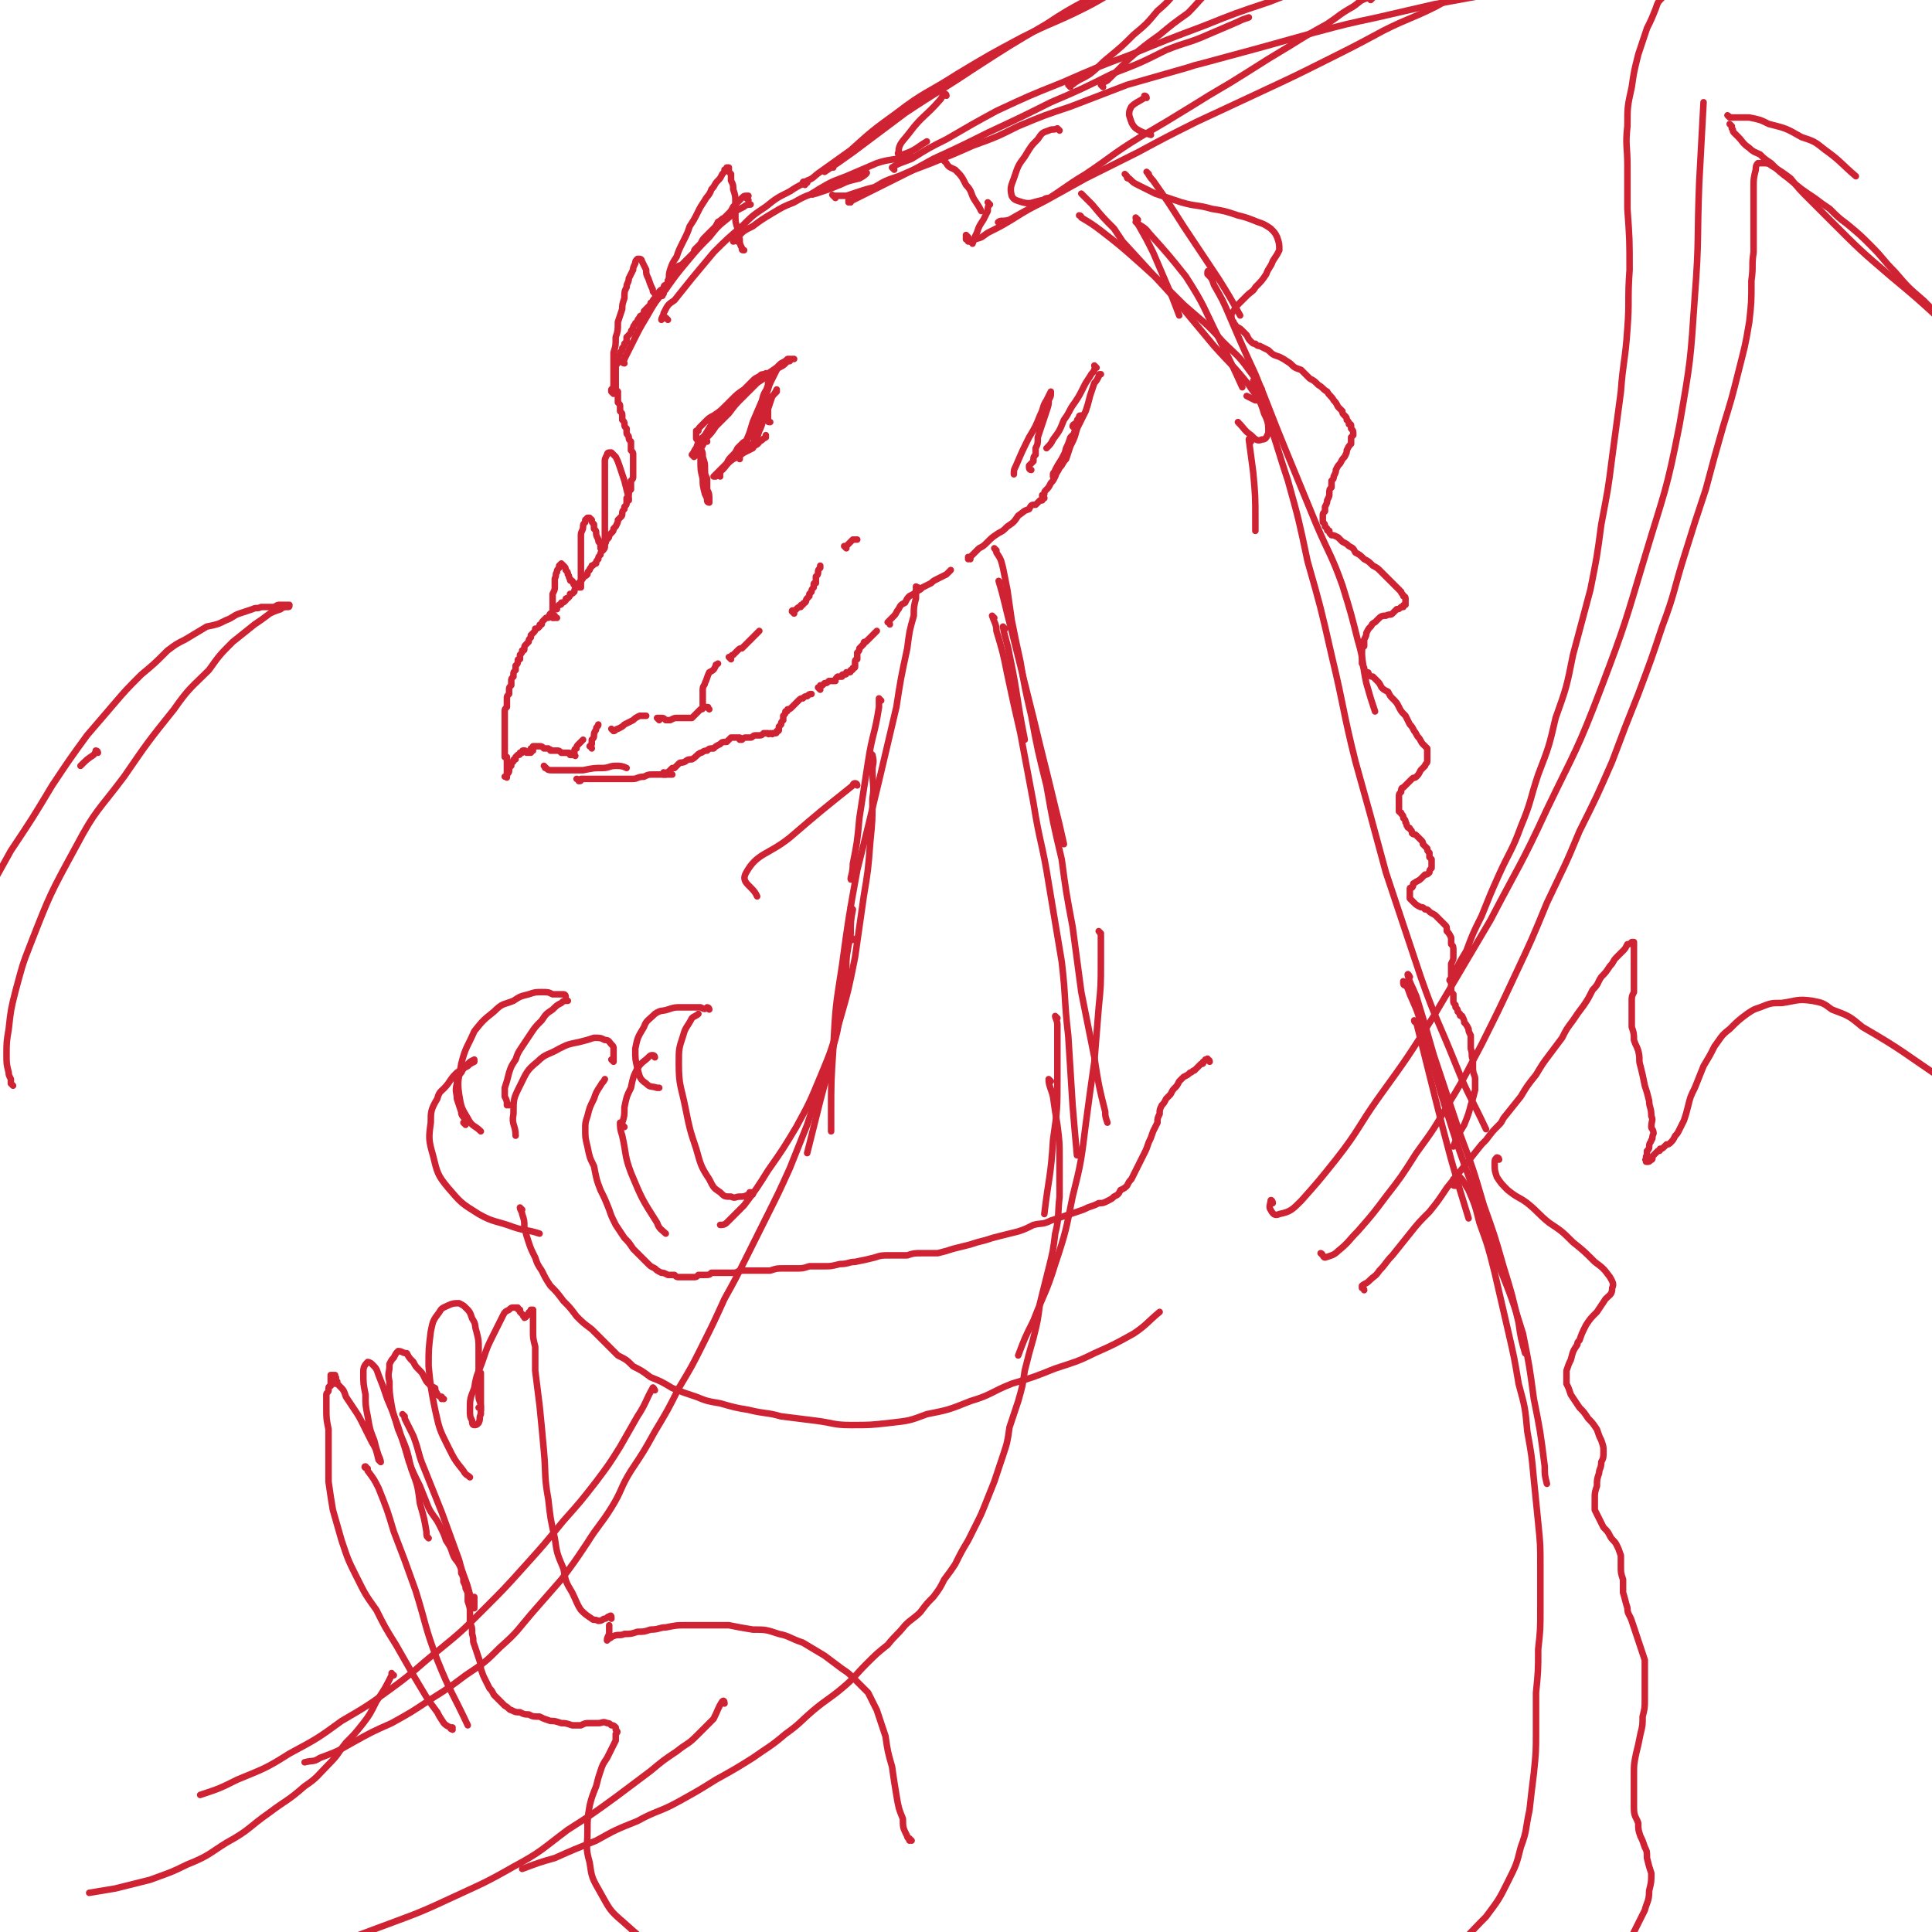 <svg viewBox='0 0 888 888' version='1.1' xmlns='http://www.w3.org/2000/svg' xmlns:xlink='http://www.w3.org/1999/xlink'><g fill='none' stroke='#CF2233' stroke-width='3' stroke-linecap='round' stroke-linejoin='round'><path d='M344,92c-1,-1 -1,-1 -1,-1 0,-1 0,-1 1,-1 0,0 0,0 0,0 0,0 0,0 0,0 0,0 0,0 0,0 0,0 0,0 0,0 -1,0 -1,0 -1,0 -1,0 -1,0 -2,1 -1,1 -1,1 -2,2 -1,1 -1,1 -2,2 -1,2 -1,2 -2,3 -1,1 -1,1 -2,2 -2,1 -1,1 -3,2 -1,2 -1,2 -2,3 -1,1 -1,1 -2,2 -1,1 -1,1 -2,2 -1,1 -1,1 -2,3 -1,1 -1,1 -2,2 -1,1 -1,1 -1,2 -1,1 -1,1 -2,2 -1,1 -1,1 -2,2 -1,1 -1,1 -2,2 -1,0 -1,0 -2,1 -1,1 0,1 -1,2 -1,1 -1,1 -1,2 -1,1 -1,1 -2,2 0,1 0,1 -1,2 -1,0 -1,1 -1,2 -1,0 -1,0 -2,1 0,1 0,1 -1,2 -1,0 -1,1 -1,1 -1,1 -1,1 -1,2 -1,0 -1,0 -1,1 -1,1 -1,1 -2,2 0,0 0,0 -1,1 0,1 0,1 -1,2 0,0 -1,0 -1,1 -1,1 -1,1 -1,2 -1,1 -1,0 -1,1 -1,1 -1,1 -1,2 -1,1 -1,1 -1,2 -1,1 -1,1 -2,2 0,1 0,1 0,2 -1,1 -1,1 -1,1 0,1 0,1 -1,2 0,1 0,1 -1,2 0,1 0,1 0,1 -1,1 -1,1 -1,2 0,0 0,0 0,1 0,1 0,1 -1,2 0,0 0,0 0,1 0,1 0,1 0,1 0,1 0,1 0,2 0,1 0,1 0,1 0,1 0,1 0,2 0,1 0,1 0,2 0,1 0,1 0,2 0,0 0,0 1,1 0,2 0,2 0,3 0,1 0,1 0,2 1,1 1,1 1,2 0,1 0,1 0,2 1,1 1,1 1,2 0,1 0,1 0,2 1,1 1,1 1,2 0,1 0,1 1,2 0,1 0,1 0,2 0,1 1,1 1,2 0,1 0,1 1,2 0,1 0,1 0,2 0,1 0,1 0,2 0,0 0,0 0,0 1,1 1,1 1,2 0,1 0,1 0,2 0,0 0,0 0,1 0,1 0,1 0,2 0,1 0,1 0,2 0,1 0,1 0,1 0,1 0,1 0,2 0,1 0,1 -1,2 0,1 0,1 0,2 0,1 0,1 0,2 -1,1 -1,1 -1,2 0,1 0,1 -1,2 0,1 0,1 0,2 0,1 0,1 -1,2 0,0 0,0 0,1 -1,1 -1,1 -1,2 0,1 0,1 -1,2 0,0 0,0 -1,1 0,1 0,1 -1,3 0,0 0,0 -1,1 0,1 0,1 -1,2 0,0 0,0 -1,1 0,1 0,1 -1,2 -1,1 0,1 -1,2 -1,2 0,2 -1,3 -1,1 -1,1 -1,2 -1,1 -1,1 -1,2 -1,1 -1,1 -1,2 -1,0 -1,1 -2,1 0,1 -1,1 -1,2 -1,1 -1,1 -1,2 -1,1 -1,1 -2,1 0,1 0,1 -1,2 -1,1 -1,1 -1,1 -1,1 -1,1 -1,2 -1,1 -1,1 -1,2 -1,1 -1,1 -2,1 0,1 0,1 -1,2 -1,0 -1,0 -1,1 -1,1 -1,1 -2,1 0,1 0,1 -1,1 -1,1 -1,1 -1,2 -1,0 -1,0 -2,1 0,1 0,1 -1,1 -1,1 0,1 -1,2 -1,0 -1,0 -1,0 -1,1 -1,1 -1,1 -1,1 -1,1 -1,2 -1,0 -1,0 -1,1 -1,1 -1,1 -2,1 0,1 0,1 -1,2 0,0 0,0 -1,1 0,1 0,1 0,1 -1,1 -1,1 -1,2 -1,1 -1,1 -1,1 -1,1 -1,1 -1,2 0,1 0,1 -1,1 0,1 0,1 -1,2 0,1 0,1 0,2 -1,0 -1,0 -1,1 0,1 0,1 -1,2 0,1 0,1 0,2 -1,1 -1,1 -1,2 0,0 0,0 0,1 -1,1 -1,1 -1,2 0,1 0,1 0,2 -1,1 -1,1 -1,2 0,1 0,1 0,2 -1,1 -1,1 -1,2 0,1 0,1 0,1 0,2 0,2 0,3 -1,1 -1,1 -1,2 0,1 0,1 0,2 0,1 0,1 0,2 0,0 0,0 0,1 0,1 0,1 0,1 0,1 0,1 0,2 0,1 0,1 0,2 0,1 0,1 0,1 0,1 0,1 0,2 0,0 0,0 0,1 0,1 0,1 0,1 0,1 0,1 0,2 0,0 0,0 0,0 0,1 0,1 0,2 0,0 0,0 0,1 0,0 0,0 0,1 0,0 0,0 0,0 0,0 1,0 1,0 0,1 0,1 0,1 0,1 0,1 0,2 0,0 0,0 0,0 0,1 0,1 0,1 0,1 0,1 0,1 0,1 0,1 0,1 0,0 0,0 0,0 0,1 0,1 0,1 0,0 0,0 0,0 0,0 0,0 0,1 0,0 0,0 0,1 0,0 0,0 0,0 0,0 0,0 0,0 0,0 0,0 0,0 0,0 0,0 0,0 0,0 0,0 0,0 0,0 0,0 0,0 0,0 0,0 0,0 0,1 0,0 -1,0 0,0 1,0 1,0 0,0 0,0 0,0 0,0 0,0 0,0 0,-1 0,-1 0,-1 1,-1 1,-1 1,-2 0,0 0,0 0,-1 0,0 0,0 1,-1 0,0 0,0 0,-1 0,0 0,0 0,0 1,-1 1,-1 1,-1 0,-1 0,-1 1,-1 0,-1 0,-1 0,-1 1,-1 1,-1 1,-1 1,0 1,0 1,-1 0,0 0,0 1,0 0,0 0,0 0,0 0,-1 0,-1 1,-1 0,0 0,0 0,0 1,0 1,1 1,1 1,0 1,0 2,0 0,0 0,0 0,0 '/><path d='M245,345c-1,0 -1,-1 -1,-1 0,0 0,0 0,0 1,0 1,0 1,-1 1,0 1,0 2,0 0,0 0,0 1,0 1,0 1,0 2,1 1,0 1,0 2,0 1,1 1,0 1,1 2,0 2,0 3,0 1,0 1,0 2,1 1,0 1,0 2,0 0,0 0,0 1,0 1,0 1,0 1,1 1,0 1,0 1,0 0,0 0,0 1,0 0,0 0,0 0,0 0,0 0,0 0,0 0,0 0,0 0,0 0,0 0,0 0,0 0,0 0,0 0,0 1,1 0,0 0,0 0,0 0,0 0,0 0,0 0,0 0,0 0,-1 0,-1 0,-1 0,0 0,0 0,-1 0,0 0,-1 1,-1 0,-1 0,-1 1,-2 0,0 0,0 1,-1 0,0 0,0 1,-1 '/><path d='M272,344c0,0 0,-1 -1,-1 0,0 1,-1 1,-1 0,-1 0,-1 0,-2 1,-1 1,-1 1,-2 0,-2 1,-2 1,-3 0,-1 1,-1 1,-2 '/><path d='M282,336c0,0 0,0 -1,-1 0,0 1,1 1,1 1,0 1,-1 2,-1 2,-1 2,-1 3,-2 2,-1 2,-1 4,-2 1,-1 1,-1 3,-2 2,0 2,0 3,0 '/><path d='M303,331c0,0 -1,-1 -1,-1 0,0 0,0 1,0 1,0 1,0 1,0 1,0 1,0 2,1 1,0 1,0 2,0 2,-1 2,-1 3,-1 1,0 1,0 2,0 1,0 1,0 2,0 1,0 1,0 2,0 1,0 1,0 1,0 1,-1 1,-1 2,-2 0,0 0,0 0,0 1,-1 1,-1 1,-1 0,0 0,0 1,-1 0,0 0,0 0,0 1,0 1,0 1,-1 '/><path d='M326,326c0,0 -1,-1 -1,-1 0,0 0,0 0,0 1,0 0,0 0,0 0,0 0,0 0,0 0,0 0,0 -1,0 0,0 0,0 0,0 -1,-1 -1,-1 -1,-1 0,-1 0,-1 0,-2 0,-1 0,-1 0,-2 0,-2 0,-2 0,-3 0,-2 1,-2 1,-3 1,-2 1,-3 2,-5 2,-1 2,-1 3,-3 0,-1 0,0 1,-1 '/><path d='M336,303c0,0 -1,-1 -1,-1 0,0 0,0 1,0 0,-1 1,-1 1,-1 1,-1 1,-1 2,-2 1,-1 1,-1 2,-1 1,-1 1,-1 2,-2 1,-1 1,-1 2,-2 1,-1 1,-1 2,-2 1,-1 1,-1 2,-2 0,0 0,0 0,0 '/><path d='M365,282c0,0 -1,-1 -1,-1 0,-1 1,0 1,0 1,-1 1,-1 1,-1 1,-1 1,-1 2,-1 0,-1 0,-1 1,-1 0,-1 1,-1 1,-1 1,-1 0,-1 1,-2 0,0 0,0 1,-1 0,-1 0,-1 0,-1 1,-1 1,-1 1,-1 0,-1 0,-1 1,-2 0,0 0,0 0,-1 0,-1 0,-1 1,-1 0,-1 0,-1 0,-1 0,-1 0,-1 0,-2 1,-1 1,-1 1,-2 0,-1 0,-1 1,-2 0,-1 0,-1 0,-1 '/><path d='M389,252c0,0 -1,-1 -1,-1 0,0 0,0 1,0 0,0 0,0 0,0 1,-1 1,-1 2,-2 0,0 0,0 1,-1 1,0 1,0 1,0 1,0 1,0 1,0 '/><path d='M251,353c0,0 -1,-1 -1,-1 0,0 0,0 0,0 1,1 0,1 1,1 1,1 1,1 3,1 3,0 3,0 6,0 4,0 4,0 8,0 5,-1 5,-1 9,-1 3,0 3,-1 6,-1 2,0 3,0 5,1 0,0 0,0 0,0 '/><path d='M266,359c0,0 0,-1 -1,-1 0,0 1,0 1,1 1,0 1,0 1,-1 2,0 2,0 4,0 2,0 2,0 5,0 2,0 2,0 5,0 2,0 2,0 5,0 2,0 2,0 5,0 2,0 2,-1 5,-1 2,-1 2,-1 4,-1 1,0 1,0 3,0 1,0 1,0 2,0 1,0 1,0 2,0 0,0 0,0 1,0 0,0 0,0 1,0 0,0 0,0 0,0 '/><path d='M306,356c0,0 -1,0 -1,-1 0,0 0,1 0,1 0,0 0,0 0,0 1,-1 1,-1 2,-1 1,-1 1,-1 2,-2 1,0 1,0 1,0 1,-1 1,-1 2,-2 1,-1 1,0 3,-1 1,-1 2,-1 3,-1 2,-1 2,-2 4,-3 1,0 1,-1 3,-1 1,-1 1,-1 3,-1 1,-1 1,-1 3,-2 1,-1 1,-1 3,-1 1,-1 1,-1 2,-2 1,0 1,0 2,0 0,0 0,0 1,0 0,0 0,0 0,0 '/><path d='M341,340c0,0 -1,0 -1,-1 0,0 0,1 0,1 1,0 1,0 1,0 1,-1 1,-1 2,-1 1,0 1,0 2,0 1,0 1,-1 2,-1 1,0 1,0 2,0 1,0 1,0 2,-1 1,0 1,0 2,0 0,0 0,1 1,0 1,0 1,1 1,0 1,0 1,0 1,0 0,0 0,0 0,0 1,0 1,0 1,-1 0,0 0,0 0,0 1,0 1,0 1,-1 0,-1 0,-1 0,-1 1,-1 1,-1 1,-1 0,-1 0,-1 1,-2 0,-1 0,-1 0,-2 1,-1 1,-1 1,-2 1,0 1,0 1,-1 1,0 1,0 2,-1 1,-1 1,-1 1,-1 1,-1 1,-1 2,-2 1,-1 1,-1 2,-1 1,-1 1,-1 2,-1 1,-1 1,-1 2,-1 0,0 0,0 0,0 '/><path d='M377,317c0,0 -1,-1 -1,-1 0,0 0,0 0,0 0,0 0,0 1,0 0,0 0,0 0,-1 1,0 1,0 1,0 1,-1 1,-1 1,-1 1,0 1,0 2,-1 0,0 0,0 1,0 1,0 1,0 2,0 0,-1 0,-1 1,-2 1,0 1,0 2,0 0,-1 0,-1 1,-1 1,0 1,0 1,-1 1,0 1,0 1,0 1,0 1,0 1,-1 1,0 1,0 1,-1 1,0 1,0 1,-1 0,0 0,0 0,-1 0,0 0,0 0,-1 0,-1 1,-1 1,-1 0,-2 0,-2 0,-3 1,-1 1,-1 1,-2 1,-1 1,-1 2,-2 0,-1 0,-1 1,-1 1,-1 1,-1 2,-2 1,-1 1,-1 2,-2 0,0 0,0 1,-1 '/><path d='M409,287c0,-1 -1,-1 -1,-1 0,0 0,0 0,0 0,0 0,0 0,0 1,-1 1,-1 1,-1 1,-1 1,-1 2,-2 1,-1 1,-2 2,-3 1,-2 1,-2 3,-3 1,-2 1,-2 2,-3 2,-1 2,-1 3,-2 2,-1 2,-1 3,-2 2,-1 2,-1 4,-2 1,-1 1,-1 3,-2 2,-1 2,-1 4,-2 1,-1 1,-1 2,-2 '/><path d='M446,257c0,0 -1,0 -1,-1 0,0 0,1 0,1 1,-1 1,-1 2,-2 1,-1 1,-1 3,-3 2,-1 2,-1 4,-3 2,-2 2,-2 5,-4 2,-1 2,-1 4,-3 3,-2 3,-2 5,-5 3,-2 2,-2 5,-3 1,-2 1,-2 3,-2 1,-1 1,-1 1,-1 1,-1 1,-1 1,-1 0,0 0,0 1,0 '/><path d='M480,229c0,-1 -1,-1 -1,-1 0,-1 0,0 1,-1 0,-1 0,-1 1,-2 1,-1 1,-1 2,-3 1,-1 1,-1 2,-3 1,-3 1,-3 2,-6 2,-3 2,-3 3,-7 1,-2 1,-2 2,-5 1,-1 1,-1 2,-2 0,-1 0,-1 1,-2 '/><path d='M494,197c0,0 -1,-1 -1,-1 0,-1 1,-1 2,-2 0,-1 0,-1 1,-2 0,-1 0,-1 1,-1 0,0 0,0 0,1 -1,1 -1,1 -2,3 -1,3 -1,3 -2,7 -2,4 -2,4 -4,7 -2,4 -2,3 -4,7 0,1 -1,1 -1,2 0,1 0,1 0,1 1,0 1,0 1,-1 1,-1 1,-1 2,-3 2,-2 1,-2 3,-4 1,-3 1,-3 2,-6 2,-4 2,-4 3,-8 2,-4 2,-4 4,-8 1,-3 1,-3 2,-7 1,-3 1,-3 2,-6 1,-1 1,-1 2,-3 0,-1 0,-1 1,-1 '/><path d='M504,169c0,0 -1,0 -1,-1 0,0 1,1 1,1 0,0 -1,0 -1,1 -1,2 -1,1 -2,3 -2,3 -2,3 -3,5 -2,4 -2,4 -4,7 -3,4 -2,4 -5,8 -2,5 -2,5 -5,9 -1,2 -1,2 -3,4 '/><path d='M474,216c-1,0 -1,-1 -1,-1 0,0 0,0 0,-1 1,-1 1,-1 2,-2 0,-2 0,-2 1,-3 0,-2 0,-2 0,-3 1,-2 1,-2 1,-5 1,-3 1,-3 2,-6 1,-3 1,-3 2,-6 1,-3 1,-3 1,-5 1,-2 1,-2 1,-3 0,0 0,-1 0,-1 -1,2 -1,2 -2,4 -2,3 -1,3 -3,7 -2,5 -2,5 -5,10 -3,6 -3,6 -6,13 -1,2 -1,2 -1,4 '/><path d='M256,284c-1,0 -1,-1 -1,-1 0,0 0,0 0,1 0,0 0,0 0,0 0,0 0,0 -1,0 0,0 0,0 0,0 0,-1 0,-1 0,-1 0,-2 0,-2 0,-3 0,-2 0,-2 0,-3 0,-2 0,-2 0,-4 1,-2 1,-2 1,-3 0,-2 0,-2 0,-4 1,-2 0,-2 1,-3 0,-1 0,-1 1,-2 0,-1 0,-1 0,-1 0,0 0,0 1,-1 0,0 0,0 0,0 1,1 1,1 1,1 1,1 1,1 1,2 1,1 1,1 1,2 1,1 0,1 1,2 0,1 0,1 1,1 1,1 0,1 1,2 1,0 1,0 2,1 0,0 0,0 1,0 0,-1 0,-1 0,-2 0,-2 0,-2 0,-3 0,-1 0,-1 0,-3 0,-1 0,-1 0,-3 0,-2 0,-2 0,-3 0,-3 0,-3 0,-5 0,-3 0,-3 0,-5 0,-2 1,-2 1,-4 0,-1 0,-1 1,-2 0,-1 0,-1 0,-1 1,-1 1,-1 1,-1 0,0 0,0 0,0 1,0 1,0 1,0 0,0 0,0 1,1 0,1 0,1 1,2 0,1 0,1 0,2 1,1 1,1 1,2 0,1 0,1 1,3 0,1 0,1 1,2 0,1 0,1 0,2 1,0 1,1 1,1 0,0 0,0 0,0 1,-1 1,-1 1,-2 0,-1 0,-1 0,-2 0,-1 0,-1 0,-2 0,-2 0,-2 0,-3 0,-3 0,-3 0,-5 0,-4 0,-4 0,-7 0,-4 0,-4 0,-7 0,-4 0,-4 0,-8 0,-2 0,-2 0,-5 0,-1 0,-1 1,-3 0,0 0,-1 1,-1 0,0 0,0 1,0 1,1 1,1 2,2 1,2 1,2 2,5 1,3 1,3 2,6 1,4 1,4 2,8 0,1 0,1 0,1 '/><path d='M325,226c0,0 -1,-1 -1,-1 0,0 0,1 0,2 0,0 0,0 0,0 0,-1 0,-1 0,-3 0,-2 0,-2 0,-4 -1,-3 -1,-3 -1,-6 0,-2 0,-2 -1,-5 0,-1 0,-1 0,-2 0,0 0,0 0,0 0,3 0,3 0,5 0,4 0,4 1,8 0,3 0,3 1,7 1,2 1,2 1,3 0,1 1,1 1,1 0,-1 0,-1 0,-1 0,-3 0,-3 -1,-5 0,-2 0,-2 0,-5 -1,-2 -1,-2 -1,-5 0,-2 0,-2 -1,-5 0,-2 0,-2 -1,-4 0,-1 0,-1 0,-2 -1,-1 -1,-1 -1,-1 0,-1 0,-1 0,-1 -1,0 -1,0 -1,-1 0,0 0,0 0,0 0,-1 0,-1 0,-1 0,0 0,0 0,-1 0,0 0,0 0,0 0,0 0,0 0,0 0,0 0,0 0,0 0,0 0,0 0,0 0,0 0,0 0,-1 0,0 0,0 1,0 0,-1 0,-1 1,-2 1,-1 1,-1 2,-2 2,-2 2,-2 4,-3 3,-2 3,-2 6,-5 4,-2 4,-2 7,-5 3,-3 3,-3 6,-5 2,-1 2,-1 4,-3 1,0 1,0 2,-1 0,0 0,0 0,0 0,0 1,0 1,0 0,0 -1,0 -1,0 -1,0 -1,-1 -1,0 -2,0 -2,0 -3,1 -2,1 -2,1 -3,2 -2,2 -2,2 -4,4 -3,2 -3,2 -6,5 -3,3 -3,3 -6,7 -3,4 -3,4 -6,9 -3,3 -3,3 -4,6 -1,1 -1,2 -2,3 0,0 1,1 1,1 1,-1 1,-1 2,-3 2,-2 2,-2 3,-5 3,-3 3,-3 5,-6 3,-3 3,-3 6,-6 3,-4 3,-4 6,-7 3,-4 3,-4 7,-7 3,-2 3,-2 6,-4 2,-2 2,-2 4,-3 2,-1 2,-1 3,-2 1,-1 1,-1 2,-1 0,-1 0,-1 1,-1 0,0 0,0 1,0 0,0 -1,0 -1,0 -1,0 -1,0 -2,0 -1,1 -1,1 -3,2 -2,2 -2,2 -5,4 -3,2 -3,2 -6,5 -4,4 -4,4 -8,8 -4,3 -4,3 -8,7 -2,2 -3,2 -5,6 -1,2 -2,2 -2,4 -1,1 0,1 0,2 '/><path d='M331,219c0,-1 -1,-1 -1,-1 0,0 1,0 1,0 0,0 0,-1 0,-1 0,-1 0,-1 1,-1 1,-2 1,-2 2,-3 1,-2 1,-2 3,-4 1,-1 1,-1 2,-3 1,-1 1,-1 2,-2 1,-1 1,-1 2,-1 0,0 0,0 0,0 -1,2 -1,2 -3,3 -1,2 -1,2 -3,4 -2,2 -2,2 -4,4 -2,2 -2,2 -4,4 0,0 -1,1 -1,1 0,0 0,0 1,0 1,-2 1,-2 3,-3 2,-2 2,-3 5,-5 2,-1 2,-1 5,-3 2,-1 2,-1 4,-2 1,-2 2,-1 3,-3 2,-1 1,-1 3,-2 0,-1 0,-1 0,-1 '/><path d='M354,194c-1,0 -1,0 -1,-1 0,0 0,1 0,0 0,0 0,-1 0,-2 0,-1 0,-1 0,-3 1,-3 1,-3 2,-6 1,-1 1,-1 2,-3 0,0 0,1 0,1 -2,2 -2,2 -3,4 -1,3 -1,3 -2,6 -2,4 -1,4 -3,8 -1,3 -1,3 -3,6 0,1 0,2 -1,2 0,0 0,-1 1,-1 1,-4 1,-3 1,-7 2,-4 2,-4 3,-8 1,-4 1,-4 1,-8 1,-2 1,-2 2,-5 0,-1 1,-2 0,-1 0,0 0,1 0,2 -2,3 -2,3 -3,7 -1,4 -2,4 -3,8 -2,4 -2,4 -3,8 -1,2 -1,3 -1,4 0,0 0,-1 0,-1 1,-4 1,-4 3,-7 1,-4 1,-4 3,-8 2,-5 2,-5 4,-10 1,-4 2,-4 3,-8 1,-1 2,-3 2,-3 0,0 -1,2 -2,4 -2,4 -2,4 -4,8 -3,7 -3,7 -6,14 -2,7 -2,6 -5,13 -1,2 -1,2 -1,4 '/><path d='M287,167c0,0 -1,0 -1,-1 0,0 1,0 1,-1 2,-4 2,-4 4,-8 3,-6 3,-6 6,-11 4,-7 4,-7 9,-13 5,-7 5,-7 10,-13 5,-6 5,-6 10,-11 4,-5 4,-5 9,-9 3,-3 3,-3 7,-5 1,-1 2,-1 3,-1 '/><path d='M307,147c0,0 -1,-1 -1,-1 -1,0 -2,1 -2,1 0,-1 1,-2 1,-3 2,-4 2,-4 5,-6 4,-5 4,-5 8,-10 5,-6 5,-6 10,-12 6,-6 6,-6 13,-12 5,-5 5,-5 11,-9 5,-4 5,-4 11,-7 3,-2 3,-2 7,-4 1,0 1,0 1,0 '/><path d='M282,181c0,0 -1,-1 -1,-1 0,0 0,0 1,0 0,0 -1,0 -1,0 0,-1 0,-1 0,-1 1,-1 1,-1 1,-2 0,-2 0,-2 0,-3 0,-1 0,-1 0,-3 0,-1 0,-1 0,-3 0,-3 0,-3 0,-6 1,-3 1,-3 1,-7 1,-3 1,-3 1,-7 1,-3 1,-3 2,-6 0,-2 0,-2 1,-5 0,-3 0,-3 1,-5 0,-2 1,-2 1,-4 1,-2 1,-2 2,-4 0,-1 0,-1 1,-3 0,-1 0,-1 1,-2 0,0 0,0 0,0 1,0 1,0 1,0 1,0 1,1 1,1 1,2 1,2 2,4 0,2 0,2 1,4 1,3 1,3 2,5 0,1 0,1 1,2 1,0 1,0 2,1 0,0 0,0 1,0 0,0 0,0 0,0 1,0 0,0 1,-1 0,-1 0,-1 1,-2 1,-2 1,-2 1,-4 1,-2 0,-2 1,-5 1,-3 1,-3 3,-6 1,-3 1,-3 3,-7 2,-4 2,-4 3,-7 2,-3 2,-3 4,-7 1,-2 1,-2 3,-5 1,-2 2,-2 3,-5 2,-2 1,-2 3,-4 1,-1 1,-1 2,-3 1,-1 1,-1 1,-2 1,0 1,0 1,-1 0,0 0,0 1,0 0,0 0,0 0,1 0,1 0,1 1,2 0,1 0,1 0,3 1,2 1,2 1,4 1,3 1,3 1,6 0,3 0,3 0,6 0,3 0,3 1,6 0,2 0,2 1,5 0,2 0,2 1,4 0,1 0,1 1,1 '/><path d='M339,111c0,0 -1,-1 -1,-1 0,0 1,0 0,0 0,1 -1,1 -1,1 0,-1 1,-2 3,-3 2,-2 2,-2 6,-4 4,-3 4,-3 9,-6 5,-3 5,-3 10,-5 5,-3 6,-3 11,-5 5,-2 5,-1 10,-3 4,-2 5,-2 9,-3 2,-1 3,-2 3,-2 1,-1 0,-1 -1,0 -3,1 -3,1 -6,2 -5,3 -5,3 -10,5 -3,1 -3,1 -6,2 -1,0 -2,1 -2,0 2,-1 3,-2 5,-3 5,-3 6,-3 11,-5 7,-3 7,-3 14,-6 6,-2 6,-1 13,-3 1,0 1,0 3,0 '/><path d='M434,74c0,0 -1,-1 -1,-1 0,0 1,1 2,2 1,2 2,2 4,3 3,3 3,3 5,7 3,3 2,4 4,7 2,3 2,3 3,5 '/><path d='M455,94c0,0 -1,-1 -1,-1 0,0 1,1 1,1 -1,1 -1,1 -1,3 -1,2 -1,2 -2,4 -2,3 -2,3 -3,6 -1,2 -1,2 -2,5 '/><path d='M384,91c-1,-1 -1,-1 -1,-1 -1,-1 0,0 0,0 1,0 1,0 3,0 1,0 1,0 3,0 3,-1 3,-1 6,-2 3,-1 3,-1 7,-2 5,-3 5,-3 11,-5 7,-3 7,-3 15,-6 10,-4 10,-4 19,-8 11,-4 11,-4 21,-9 12,-5 12,-5 24,-9 13,-5 13,-5 26,-10 14,-4 14,-4 28,-8 3,-1 3,-1 7,-2 26,-7 26,-7 51,-14 15,-4 15,-4 29,-7 13,-3 13,-3 26,-6 11,-2 11,-2 22,-4 10,-2 10,-2 19,-4 7,-2 7,-2 15,-3 5,-1 5,-1 10,-3 1,0 1,0 2,0 '/><path d='M445,109c0,0 -1,-1 -1,-1 0,0 0,1 0,1 0,1 0,1 0,1 0,0 1,0 1,1 2,0 2,0 3,-1 4,-1 3,-1 6,-3 6,-3 6,-3 11,-6 8,-5 8,-5 16,-9 9,-5 9,-5 18,-10 12,-6 12,-6 24,-12 13,-7 13,-7 27,-14 15,-7 15,-7 30,-14 15,-7 15,-7 29,-14 14,-7 14,-7 27,-14 12,-6 12,-5 24,-11 9,-5 9,-5 19,-10 6,-3 6,-3 12,-7 '/><path d='M487,60c0,0 -1,-1 -1,-1 0,0 0,0 0,0 -2,1 -2,0 -4,1 -3,1 -3,1 -5,4 -3,3 -3,3 -6,8 -3,4 -3,4 -5,10 -1,3 -2,4 -1,8 1,2 2,2 5,3 4,1 4,0 9,-1 1,0 1,-1 3,-1 '/><path d='M527,45c0,0 0,-1 -1,-1 0,0 0,1 0,1 -3,2 -4,2 -6,4 -1,2 -1,2 -1,4 1,3 1,4 3,6 3,2 4,2 7,3 '/><path d='M391,93c0,0 -1,-1 -1,-1 0,0 0,1 0,1 4,-2 4,-2 8,-4 6,-3 6,-3 12,-6 10,-5 10,-5 19,-10 13,-6 13,-6 25,-12 15,-7 15,-7 29,-14 14,-6 14,-6 28,-13 13,-5 13,-5 25,-11 10,-4 10,-3 19,-7 7,-3 7,-3 14,-6 2,-1 2,-1 5,-2 '/><path d='M411,78c0,0 -1,-1 -1,-1 3,-2 4,-2 9,-4 8,-5 8,-5 16,-9 12,-7 12,-7 23,-13 15,-7 15,-7 30,-13 16,-7 16,-7 32,-13 17,-7 17,-7 33,-13 15,-6 15,-6 30,-11 13,-5 13,-5 26,-9 9,-3 9,-3 19,-5 5,-2 5,-2 11,-4 3,0 3,0 5,-1 0,-1 0,-1 1,-1 '/><path d='M460,103c0,0 -2,-1 -1,-1 1,-1 2,0 5,-1 7,-4 7,-4 15,-8 10,-6 10,-7 20,-13 12,-8 12,-9 25,-17 12,-7 12,-7 25,-15 11,-7 12,-7 23,-14 11,-7 11,-7 21,-13 8,-5 8,-5 17,-10 6,-4 5,-4 12,-8 3,-2 3,-3 7,-4 1,-1 2,-1 2,0 0,0 -1,1 -1,1 '/><path d='M370,85c0,-1 -1,-1 -1,-1 0,-1 1,0 2,-1 3,-1 3,-2 6,-4 7,-5 7,-5 14,-10 10,-9 10,-9 21,-17 13,-10 14,-9 28,-18 15,-9 15,-9 30,-17 14,-7 14,-6 28,-13 10,-5 10,-6 20,-11 7,-4 7,-3 13,-7 3,-2 4,-2 6,-4 0,-1 0,-1 -1,-1 -3,1 -3,1 -7,3 -5,3 -5,3 -11,5 '/><path d='M383,77c0,0 -1,-1 -1,-1 -2,1 -2,1 -3,3 0,0 0,0 0,0 6,-4 6,-4 13,-9 12,-9 12,-9 24,-18 15,-10 16,-10 31,-20 17,-11 17,-11 34,-21 15,-10 16,-9 31,-18 13,-7 13,-7 25,-13 7,-4 8,-4 15,-7 3,-2 3,-3 6,-4 0,0 0,0 0,0 '/><path d='M492,40c0,0 -1,-1 -1,-1 0,0 0,0 0,0 2,0 2,0 3,-1 3,-2 4,-2 7,-4 5,-4 4,-4 9,-8 6,-5 6,-5 11,-10 6,-5 6,-5 11,-11 6,-5 6,-6 11,-12 4,-5 4,-5 9,-10 3,-4 2,-4 6,-7 0,-1 1,-1 2,-1 '/><path d='M507,40c0,0 -1,-1 -1,-1 1,-1 1,-1 3,-2 5,-5 5,-5 10,-10 7,-6 7,-6 14,-11 6,-5 6,-5 13,-10 5,-5 5,-6 11,-11 6,-5 6,-5 12,-10 5,-4 5,-5 10,-9 2,-2 2,-2 5,-4 1,0 1,0 1,0 '/><path d='M435,44c0,0 0,-1 -1,-1 -1,1 -1,2 -2,3 -7,8 -8,7 -14,15 -3,4 -5,5 -5,9 -1,1 1,1 2,1 6,-2 6,-3 11,-6 '/><path d='M523,101c0,0 -1,-1 -1,-1 0,1 1,2 1,3 4,7 4,7 7,13 3,7 3,7 6,14 3,7 3,7 6,15 '/><path d='M528,80c0,0 -1,-1 -1,-1 1,1 1,2 3,4 7,10 7,10 14,21 8,12 8,12 16,24 5,8 5,8 10,17 '/><path d='M497,100c0,-1 -1,-1 -1,-1 0,0 1,0 1,1 5,3 5,3 9,6 9,7 9,7 18,15 10,9 10,9 20,19 9,8 10,8 18,17 6,6 7,6 12,13 3,4 3,4 6,9 0,2 1,3 0,4 -1,1 -2,1 -3,1 -2,-1 -2,-1 -4,-2 '/><path d='M498,90c0,0 -1,-1 -1,-1 2,2 3,3 5,5 5,6 5,6 10,11 2,3 2,3 4,6 11,12 11,12 22,24 10,12 10,12 20,24 8,9 9,9 16,18 4,6 5,6 7,13 2,4 2,5 2,9 -1,2 -1,3 -3,3 -2,1 -3,0 -5,-2 -3,-2 -3,-3 -6,-6 '/><path d='M523,103c0,-1 -1,-2 -1,-1 2,2 4,2 6,5 9,10 9,10 17,20 9,14 8,14 15,28 6,12 6,12 11,23 '/><path d='M575,203c0,0 -1,-2 -1,-1 1,7 1,8 2,15 1,11 1,11 1,22 0,3 0,3 0,5 '/><path d='M405,322c0,0 -1,-1 -1,-1 0,1 0,2 0,4 -2,13 -3,12 -5,25 -2,13 -2,13 -4,26 -1,11 -1,11 -3,21 0,4 -1,6 -1,7 0,1 1,-1 1,-3 1,-1 0,-1 1,-2 '/><path d='M422,271c0,-1 -1,-1 -1,-1 0,-1 0,0 1,0 0,0 0,0 -1,1 0,2 0,2 0,4 -1,4 -1,4 -1,8 -2,7 -2,7 -3,15 -3,14 -3,14 -5,27 -4,17 -4,17 -8,34 -5,21 -5,21 -10,41 -4,22 -4,22 -7,44 -3,19 -3,19 -4,38 -1,15 -1,15 -1,31 0,3 0,3 0,7 '/><path d='M556,126c0,-1 -1,-2 -1,-1 0,0 0,0 0,1 2,2 2,2 3,5 4,7 4,7 7,14 6,14 6,14 12,27 7,17 7,18 14,35 7,17 7,17 14,34 6,14 7,14 12,28 4,13 4,13 7,25 3,10 2,11 4,20 2,7 2,7 4,13 '/><path d='M577,176c0,0 -1,-1 -1,-1 0,0 0,0 0,1 2,3 2,3 3,6 3,7 3,7 5,14 4,12 4,13 8,25 5,18 5,18 9,37 6,21 6,21 11,43 6,25 5,25 11,49 7,25 7,25 14,51 8,24 8,24 16,48 7,20 8,20 16,40 6,15 7,15 14,30 '/><path d='M518,81c0,0 0,0 -1,-1 0,0 1,1 1,1 0,1 0,1 1,1 2,2 2,2 4,3 4,2 4,2 8,4 6,2 6,2 12,4 7,2 7,1 14,3 6,1 6,1 12,3 4,1 4,1 9,3 3,1 3,1 6,3 2,2 2,2 3,4 1,3 1,3 1,6 -1,2 -1,2 -3,5 -1,3 -2,3 -3,6 -2,3 -2,3 -5,6 -1,2 -2,2 -4,4 -2,2 -2,2 -4,4 -1,1 -1,1 -2,3 -1,1 -1,1 -1,2 0,1 0,2 1,3 0,1 1,1 1,2 2,1 2,1 3,2 1,1 1,1 2,2 1,2 1,2 2,3 1,1 1,1 2,1 1,1 1,1 2,1 2,1 2,1 4,2 2,2 2,2 5,3 2,1 2,1 5,3 2,2 2,2 5,3 2,2 2,2 4,4 2,1 2,1 4,3 2,1 2,2 4,3 1,2 2,2 3,4 1,1 1,1 2,3 1,1 1,1 2,2 0,1 0,1 1,2 1,1 1,1 1,2 1,1 1,1 1,2 1,0 1,0 1,1 0,0 0,0 0,1 1,1 1,1 1,3 0,0 0,0 -1,1 0,2 0,2 0,3 -1,1 -1,1 -2,3 0,1 0,1 -1,3 -1,1 -1,1 -2,3 -1,1 -1,1 -2,3 0,1 0,1 -1,3 0,1 0,1 -1,2 0,2 0,2 0,3 -1,1 -1,1 -1,3 0,1 0,1 -1,3 0,1 0,1 -1,3 0,1 0,1 0,2 -1,1 -1,1 -1,2 0,1 0,1 0,1 0,1 0,1 0,2 1,1 1,1 1,2 0,0 0,0 1,1 0,1 0,1 1,1 0,1 0,1 1,2 1,0 1,0 3,1 1,1 1,1 2,2 2,1 2,1 3,2 2,1 2,1 3,3 2,1 2,1 4,3 2,1 2,1 4,3 2,1 2,1 4,3 1,1 1,1 3,3 2,2 2,2 4,4 1,1 1,1 2,2 0,1 1,1 1,2 1,0 1,1 1,1 0,1 0,1 0,2 0,0 0,0 0,1 -1,0 -1,0 -1,1 0,0 -1,0 -1,0 -1,1 -1,1 -2,1 -1,1 -1,1 -2,2 -1,1 -1,0 -3,1 -1,0 -2,0 -3,1 -1,1 -1,1 -2,2 -2,1 -1,1 -2,2 -1,1 -1,1 -2,3 0,1 0,1 -1,3 0,1 0,1 0,3 -1,1 -1,1 -1,3 0,1 0,1 0,3 0,1 0,1 0,2 1,1 0,1 1,2 0,1 0,1 1,2 1,0 1,0 1,1 1,1 1,1 2,1 1,1 1,1 2,2 1,1 1,1 2,3 1,1 1,1 3,2 1,2 1,2 2,3 2,2 2,2 3,4 1,2 1,2 3,4 1,2 1,2 2,4 1,1 1,1 2,3 1,1 1,2 2,3 1,1 1,2 2,3 1,1 1,1 2,2 0,1 0,1 0,2 0,1 0,1 0,2 0,1 0,1 0,2 0,1 -1,1 -1,2 -1,1 -1,1 -2,2 -1,2 -1,2 -2,3 -1,1 -1,0 -2,1 -1,1 -1,1 -2,2 -1,1 -1,1 -2,2 -1,0 -1,1 -1,2 -1,1 -1,1 -1,2 0,1 0,1 0,2 0,1 0,1 0,3 0,1 0,1 0,2 1,1 1,0 1,1 1,1 1,1 1,2 1,1 1,1 1,2 1,1 0,1 1,2 0,1 1,0 1,1 1,1 1,1 1,2 1,1 1,0 2,1 1,1 1,1 2,2 1,1 1,1 1,2 1,1 1,1 2,2 0,1 0,1 1,2 0,1 0,1 0,2 1,1 1,1 1,1 0,1 0,1 0,2 0,1 0,1 0,2 -1,1 -1,1 -1,2 -1,1 -1,1 -2,1 -1,1 -1,1 -2,2 -1,1 -2,1 -3,2 -1,0 0,1 -1,2 -1,0 -1,0 -1,1 0,1 0,1 0,2 0,1 0,1 0,2 1,1 1,1 2,2 1,1 1,1 3,2 1,0 1,0 2,1 1,0 1,0 2,1 1,1 2,1 3,2 1,1 1,1 2,2 1,1 1,1 2,2 1,1 1,1 1,3 1,1 1,1 2,3 0,1 0,1 0,3 1,1 1,1 1,3 0,1 0,1 0,3 0,1 0,1 -1,3 0,1 0,1 0,3 0,1 0,1 0,3 0,1 0,1 0,3 0,1 0,1 0,3 0,1 0,1 1,2 0,2 0,2 0,3 0,1 0,1 1,2 0,0 0,0 0,1 0,0 0,0 0,0 1,1 1,1 1,2 0,0 0,0 1,1 0,1 0,1 1,1 1,2 1,2 1,3 1,1 1,1 2,3 0,1 0,1 1,3 0,1 0,1 0,3 0,2 0,2 0,3 1,3 0,3 1,5 0,2 0,2 0,4 0,3 1,3 1,5 0,3 0,3 0,5 -1,4 -1,4 -2,7 -1,4 -1,4 -3,9 -3,5 -3,5 -5,10 '/><path d='M462,289c0,0 -1,-1 -1,-1 1,6 2,7 3,13 4,19 3,19 7,39 '/><path d='M460,268c0,0 -1,-1 -1,-1 3,10 3,12 6,23 5,20 5,20 10,40 5,21 5,20 10,41 2,8 2,8 4,17 '/><path d='M458,253c0,0 -1,-1 -1,-1 0,0 1,1 1,2 2,3 2,3 3,7 1,5 1,5 2,10 1,7 1,7 2,14 2,10 2,10 4,19 2,12 2,12 5,25 3,16 3,16 7,32 3,17 3,17 7,34 2,15 2,15 5,31 2,15 2,15 4,30 3,15 3,15 6,30 2,13 2,13 5,25 0,2 0,2 1,5 '/><path d='M457,284c0,0 -1,-1 -1,-1 1,3 2,4 2,7 3,10 3,10 5,20 3,14 3,14 6,27 3,16 3,16 6,32 3,19 4,18 7,37 3,18 3,18 6,36 2,17 1,17 3,34 1,16 1,16 2,32 1,12 1,12 2,23 '/><path d='M486,468c0,0 -1,-1 -1,-1 0,1 1,2 1,4 0,12 0,12 0,24 0,15 0,15 -2,29 -1,17 -2,17 -4,34 '/><path d='M651,470c0,0 -1,0 -1,-1 0,0 1,1 1,1 4,16 4,16 8,32 4,16 4,16 8,31 4,14 4,14 8,27 '/><path d='M648,449c0,0 -1,-2 -1,-1 1,4 2,5 4,10 4,13 4,13 8,27 6,18 6,18 12,36 6,16 6,16 11,33 5,14 5,14 9,28 4,13 4,13 7,26 1,7 1,7 3,14 '/><path d='M646,453c0,0 -1,0 -1,-1 0,0 0,0 0,-1 0,0 0,0 0,0 2,3 2,3 3,6 4,9 4,9 6,18 6,17 5,17 10,33 6,19 6,19 13,38 6,18 6,18 12,36 6,15 6,15 11,31 3,15 3,15 5,30 3,15 3,15 5,31 0,4 0,4 1,8 '/><path d='M669,545c-1,0 -1,0 -1,-1 0,0 0,0 0,0 0,-1 0,-2 0,-2 1,-1 2,-1 3,-1 2,2 2,3 4,6 3,7 3,7 5,15 4,11 4,11 7,23 3,13 3,13 6,26 3,13 3,13 5,25 3,11 3,11 4,22 2,11 2,11 3,22 1,10 1,10 2,20 1,10 1,10 1,20 0,9 0,9 0,19 0,10 0,10 -1,19 0,10 0,10 -1,20 0,9 0,9 0,18 0,9 0,9 -1,19 -1,8 -1,8 -2,17 -2,9 -1,9 -4,17 -2,8 -2,8 -6,16 -4,8 -4,8 -10,16 -8,8 -8,9 -17,16 -11,9 -12,8 -24,16 -4,2 -4,2 -8,4 '/><path d='M401,347c0,0 -1,-1 -1,-1 0,0 1,1 1,1 1,4 0,4 0,7 0,7 1,7 0,13 0,10 0,10 -1,20 -1,13 -1,13 -3,25 -2,14 -2,14 -4,28 -3,15 -3,15 -7,29 -4,14 -4,14 -9,26 -5,12 -5,12 -11,23 -6,10 -6,10 -13,20 -5,8 -5,8 -11,16 -4,4 -4,4 -8,8 -1,1 -2,1 -3,1 '/><path d='M392,418c0,0 -1,0 -1,-1 0,0 1,1 1,1 -1,5 -1,6 -1,11 -2,11 -2,11 -3,21 -2,13 -2,13 -4,26 -3,15 -3,15 -7,30 -3,12 -3,12 -6,24 '/><path d='M506,429c0,0 -1,-1 -1,-1 0,0 1,1 1,2 0,6 0,6 0,12 0,11 0,11 -1,21 -1,12 -1,13 -2,25 -2,14 -2,14 -4,29 -2,16 -2,17 -6,33 -3,15 -3,16 -8,31 -4,13 -5,13 -10,26 -4,8 -4,8 -7,16 '/><path d='M483,497c0,0 -1,-1 -1,-1 0,3 1,4 2,8 1,7 1,7 2,13 1,8 1,8 1,16 0,9 0,9 0,17 -1,9 0,9 -2,17 -1,8 -1,8 -3,16 -2,8 -2,8 -4,16 -1,8 -1,8 -3,16 -2,7 -2,7 -4,15 -1,7 -1,7 -3,14 -2,6 -2,6 -4,12 -1,7 -1,7 -3,13 -2,6 -2,6 -4,12 -2,5 -2,5 -4,10 -2,5 -2,5 -4,9 -2,4 -2,4 -4,8 -3,5 -3,5 -6,11 -2,3 -2,3 -5,7 -2,4 -2,4 -5,8 -3,3 -3,3 -6,7 -3,3 -4,3 -7,6 -4,5 -4,4 -8,9 -5,4 -5,4 -10,9 -5,5 -5,6 -11,11 -6,5 -7,5 -13,10 -7,6 -6,6 -13,11 -7,6 -8,6 -15,11 -8,5 -8,5 -17,10 -8,5 -8,5 -17,10 -9,5 -10,4 -19,9 -10,4 -10,4 -19,9 -10,4 -10,4 -19,8 -7,2 -7,2 -15,5 '/><path d='M392,432c0,-1 -1,-1 -1,-1 0,-1 0,0 0,0 0,0 -1,-1 -1,0 0,1 0,1 0,3 -1,3 -1,3 -1,7 0,5 0,5 -1,11 0,7 0,7 -2,14 -1,8 -1,8 -3,15 -3,9 -3,9 -6,17 -3,10 -3,10 -6,19 -4,10 -4,10 -8,20 -5,11 -5,11 -10,21 -5,10 -5,10 -10,20 -5,10 -5,10 -10,19 -5,11 -5,11 -10,21 -5,10 -5,10 -11,20 -5,10 -5,10 -11,20 -5,9 -5,9 -11,18 -5,8 -4,9 -9,17 -5,8 -6,8 -11,16 -6,9 -6,9 -12,17 -7,8 -7,8 -14,16 -6,7 -6,8 -14,15 -7,7 -7,7 -16,13 -8,6 -8,6 -16,11 -9,6 -9,6 -18,11 -9,4 -9,4 -18,9 -7,4 -7,4 -15,7 -3,2 -3,1 -7,2 '/><path d='M301,639c0,0 -1,-2 -1,-1 -3,5 -3,7 -7,13 -4,7 -4,7 -8,14 -5,8 -5,8 -11,16 -7,9 -7,9 -15,18 -9,11 -9,11 -18,21 -9,10 -9,10 -19,20 -10,10 -10,10 -21,19 -10,8 -10,9 -21,17 -11,8 -11,8 -23,15 -11,8 -11,8 -24,15 -11,7 -12,7 -24,12 -8,4 -8,4 -17,7 '/><path d='M333,783c0,0 0,-2 -1,-1 -2,3 -2,4 -4,8 -4,4 -4,4 -8,8 -4,4 -4,3 -9,7 -6,4 -6,4 -12,9 -8,6 -8,6 -16,12 -11,8 -11,8 -22,15 -12,9 -12,10 -25,17 -14,8 -15,8 -30,15 -15,7 -16,7 -32,13 -16,6 -16,6 -32,11 -7,2 -7,2 -15,3 '/><path d='M181,770c0,0 -1,0 -1,-1 0,0 0,1 0,1 -3,6 -3,6 -7,12 -3,6 -3,6 -6,10 -4,5 -4,5 -8,9 -4,5 -3,5 -8,10 -5,5 -5,6 -11,10 -8,7 -8,6 -16,12 -10,7 -9,8 -20,14 -8,5 -8,6 -18,10 -8,4 -9,4 -17,7 -8,2 -8,2 -16,4 -6,1 -6,1 -12,2 '/><path d='M6,499c0,0 -1,-1 -1,-1 0,0 0,0 0,0 0,-1 0,-1 0,-2 -1,-2 -1,-2 -1,-3 -1,-4 -1,-4 -1,-8 0,-6 0,-6 1,-12 1,-9 1,-9 3,-17 3,-11 3,-12 7,-22 9,-23 9,-23 21,-45 9,-17 10,-16 22,-32 11,-16 11,-16 23,-31 7,-10 8,-10 16,-18 5,-7 5,-7 11,-13 5,-4 5,-4 10,-8 3,-2 3,-2 7,-5 2,-1 2,-1 5,-2 1,-1 2,-1 3,-1 1,0 1,0 1,-1 0,0 0,0 0,0 -1,0 -1,0 -3,0 0,0 0,0 -1,0 -2,0 -1,0 -3,1 -1,0 -1,0 -2,0 -2,0 -2,0 -4,0 -2,1 -2,0 -4,1 -3,1 -3,1 -6,2 -3,1 -3,2 -6,3 -4,2 -4,2 -9,3 -5,3 -5,3 -10,6 -4,2 -4,2 -8,5 -6,6 -6,6 -12,11 -7,7 -7,7 -13,14 -6,7 -6,7 -12,14 -8,11 -8,11 -16,23 -9,15 -9,15 -19,30 -5,9 -5,9 -10,18 '/><path d='M45,346c0,0 0,-1 -1,-1 0,0 0,1 -1,2 -3,2 -3,2 -6,5 '/><path d='M394,361c0,0 0,-1 -1,-1 -1,0 -1,1 -1,1 -15,12 -15,12 -29,24 -10,8 -15,7 -20,16 -3,5 3,6 5,11 '/><path d='M556,488c0,-1 -1,-1 -1,-1 0,-1 0,0 0,0 0,0 -1,0 -1,0 0,0 0,1 -1,1 0,1 0,1 -1,1 -1,1 -1,1 -1,1 -1,1 -1,1 -2,2 -1,0 -1,1 -2,1 -1,1 -1,1 -3,2 -1,1 -1,1 -2,2 -1,2 -1,2 -2,3 -1,1 -1,1 -2,3 -1,1 -1,1 -2,2 -1,2 -1,2 -2,3 -1,2 -1,2 -1,4 -1,2 -1,2 -1,4 -1,2 -1,2 -2,4 -1,3 -1,3 -2,5 -1,3 -1,3 -2,5 -1,2 -1,2 -2,4 -1,2 -1,2 -2,4 -1,2 -1,2 -2,4 -1,1 -1,1 -2,3 -1,1 -1,1 -3,2 -1,2 -1,2 -3,3 -1,1 -1,1 -3,2 -2,1 -2,1 -4,1 -2,1 -2,1 -5,2 -2,1 -2,1 -5,2 -3,1 -3,1 -6,2 -3,1 -3,1 -6,2 -4,2 -4,1 -8,2 -4,2 -4,2 -7,3 -4,1 -4,1 -8,2 -4,1 -4,1 -7,2 -4,1 -4,1 -7,2 -4,1 -4,1 -8,2 -3,1 -3,1 -7,2 -3,0 -3,0 -7,0 -4,0 -4,0 -7,1 -4,0 -4,0 -8,0 -4,0 -4,0 -7,1 -4,1 -4,1 -9,2 -3,0 -3,1 -7,1 -4,1 -4,1 -7,1 -4,0 -4,0 -7,0 -3,1 -3,1 -6,1 -3,0 -3,0 -6,0 -3,0 -3,0 -6,1 -3,0 -3,0 -5,0 -1,0 -1,0 -2,0 -2,0 -2,0 -5,0 -2,0 -2,0 -4,1 -2,0 -2,0 -4,0 -2,0 -2,0 -3,0 -2,0 -2,0 -4,0 -1,1 -1,1 -3,1 -1,0 -1,0 -2,0 -1,0 -1,0 -1,0 -1,1 -1,1 -2,1 -1,0 -1,0 -2,0 -1,0 -1,0 -2,0 -1,0 -1,0 -3,0 -1,0 -1,0 -2,-1 -2,0 -2,0 -3,0 -2,-1 -2,-1 -3,-1 -2,-1 -2,-1 -3,-2 -2,-1 -2,-1 -3,-2 -2,-2 -2,-2 -4,-4 -1,-1 -1,-1 -3,-3 -2,-3 -2,-3 -4,-5 -2,-3 -2,-3 -4,-6 -2,-4 -2,-4 -3,-7 -2,-5 -2,-5 -4,-9 -2,-5 -2,-6 -3,-11 -2,-4 -2,-4 -3,-9 -1,-4 -1,-4 -1,-8 0,-3 0,-3 1,-6 1,-4 1,-4 3,-8 1,-3 1,-3 3,-6 1,-2 1,-1 2,-3 '/><path d='M282,488c0,0 -1,-1 -1,-1 0,0 1,1 1,1 0,-2 0,-2 0,-4 0,-1 0,-1 0,-2 0,-1 0,-1 -1,-2 -1,-1 -1,-2 -3,-2 -2,-1 -2,-1 -5,-1 -3,1 -3,1 -7,2 -5,1 -5,1 -9,3 -5,3 -6,2 -10,6 -5,4 -5,5 -8,11 -3,6 -3,6 -3,13 -1,5 1,5 1,10 '/><path d='M234,508c0,0 -1,-1 -1,-1 0,0 0,1 0,1 0,-2 0,-2 -1,-4 0,-2 0,-2 0,-4 1,-3 1,-3 2,-7 1,-3 1,-3 3,-6 1,-3 1,-3 3,-6 2,-3 2,-3 4,-6 2,-3 2,-3 5,-6 2,-3 2,-3 5,-5 2,-2 2,-2 4,-3 1,-1 1,-1 3,-1 '/><path d='M260,458c0,0 0,-1 -1,-1 0,0 0,0 -1,0 -2,0 -2,0 -4,0 -2,-1 -2,-1 -5,-1 -3,0 -3,0 -6,1 -4,1 -4,1 -7,3 -5,2 -5,1 -9,5 -5,4 -5,4 -9,9 -3,7 -4,7 -6,15 -1,7 -2,7 -1,14 1,6 1,6 4,11 2,4 3,3 6,6 '/><path d='M214,517c0,0 0,0 -1,-1 0,0 1,0 1,-1 -1,-2 -2,-2 -2,-4 -1,-3 -1,-3 -2,-6 0,-3 -1,-3 0,-7 0,-2 0,-3 2,-5 1,-2 1,-2 3,-3 1,-1 1,-1 3,-2 0,-1 0,-1 0,-1 0,0 0,0 0,0 -2,1 -2,1 -3,2 -2,2 -2,2 -5,4 -2,2 -2,2 -4,5 -3,4 -4,3 -5,7 -3,5 -3,6 -3,11 -1,7 -1,8 1,15 2,8 2,9 7,15 6,7 6,7 14,12 7,4 8,3 16,6 6,2 6,1 12,3 '/><path d='M240,556c0,0 -1,-1 -1,-1 0,1 1,2 1,3 1,3 1,3 1,6 1,4 1,4 2,7 1,3 1,3 3,7 1,3 1,3 3,6 2,4 2,4 4,7 3,3 3,3 6,7 3,3 3,3 6,7 3,3 3,3 7,6 3,3 3,3 6,6 3,3 3,3 6,6 4,2 4,2 7,5 4,2 4,2 8,5 5,2 5,2 10,5 5,2 5,2 11,4 5,2 5,2 11,3 7,2 7,2 13,3 8,2 8,1 15,3 8,1 8,1 16,2 8,1 8,2 16,2 9,0 9,0 18,-1 9,-1 9,-1 17,-4 10,-2 10,-2 20,-6 10,-3 9,-4 19,-8 10,-3 10,-3 20,-7 9,-3 10,-3 18,-7 9,-4 9,-4 18,-9 6,-4 6,-5 12,-10 '/><path d='M346,549c-1,0 -1,-1 -1,-1 -1,0 0,0 0,1 -1,0 -1,0 -1,0 -2,1 -2,1 -4,1 -2,0 -2,1 -4,0 -3,0 -3,0 -5,-2 -3,-2 -3,-2 -5,-6 -4,-6 -4,-7 -6,-14 -3,-9 -3,-9 -5,-19 -2,-10 -3,-10 -3,-20 0,-7 0,-7 2,-13 1,-4 2,-4 4,-8 1,-1 2,-1 3,-2 '/><path d='M326,464c0,0 0,-1 -1,-1 0,0 0,0 0,0 -1,1 -1,1 -3,0 -2,0 -2,0 -4,0 -2,0 -2,0 -5,0 -3,0 -3,0 -6,1 -3,1 -3,0 -6,2 -3,3 -4,3 -5,6 -3,5 -3,5 -4,10 0,5 0,5 1,9 1,4 1,5 4,7 2,2 2,1 5,2 0,0 0,0 1,0 '/><path d='M301,486c0,0 0,-1 -1,-1 -1,0 -1,0 -2,1 -2,2 -3,2 -5,5 -2,4 -2,4 -3,9 -2,4 -2,4 -3,9 0,4 0,4 -1,7 0,1 0,1 1,2 0,0 0,0 0,0 '/><path d='M286,517c0,0 -1,-1 -1,-1 0,2 0,3 1,6 2,9 1,9 4,17 5,12 5,12 12,23 1,3 2,3 4,5 '/><path d='M585,553c0,-1 -1,-2 -1,-1 0,1 -1,3 0,4 1,2 2,3 4,2 5,-1 6,-2 10,-6 8,-9 8,-9 16,-19 11,-14 10,-15 20,-29 13,-18 13,-18 25,-37 13,-22 13,-22 26,-44 13,-25 14,-25 26,-51 13,-27 14,-27 25,-56 11,-29 11,-30 20,-60 9,-30 10,-30 16,-61 5,-29 5,-29 7,-59 2,-26 1,-26 2,-52 1,-18 1,-18 2,-37 '/><path d='M796,58c0,0 -1,-1 -1,-1 0,0 0,0 0,0 1,1 1,1 1,2 1,1 0,1 1,2 0,0 0,0 1,1 0,0 0,0 1,1 2,2 2,3 5,5 2,2 3,2 5,3 2,2 2,2 5,4 4,4 4,4 8,7 6,5 6,5 12,9 4,3 4,3 7,5 4,4 4,4 8,7 6,5 6,5 11,10 6,6 5,6 11,12 6,7 6,7 13,13 4,4 4,4 8,8 '/><path d='M627,593c0,-1 -1,-1 -1,-1 0,0 0,0 0,0 0,0 0,0 0,-1 1,-1 2,-1 3,-2 3,-3 3,-2 5,-5 3,-3 3,-4 6,-7 4,-5 4,-5 8,-10 4,-5 4,-5 9,-10 4,-5 4,-5 8,-11 4,-5 4,-5 8,-10 4,-5 4,-5 8,-10 1,-1 1,-1 2,-2 3,-4 3,-4 6,-7 1,-1 1,-1 2,-3 4,-5 4,-5 8,-10 3,-5 3,-5 7,-10 3,-5 3,-5 6,-9 3,-4 3,-4 6,-8 2,-4 2,-4 5,-8 2,-3 2,-3 5,-7 2,-3 2,-3 4,-7 3,-3 2,-3 4,-6 2,-2 2,-2 4,-5 2,-2 1,-2 3,-4 1,-1 1,-1 3,-3 1,-1 1,-1 2,-3 1,0 1,0 2,-1 0,0 0,0 1,0 0,0 0,1 0,1 0,2 0,2 0,3 0,1 0,1 0,3 0,2 0,2 0,3 0,2 0,2 0,4 0,2 0,2 0,5 0,2 0,2 0,4 -1,2 -1,2 -1,4 0,1 0,1 0,3 0,1 0,1 0,3 0,1 0,1 0,2 0,2 0,2 0,4 1,3 1,3 1,6 1,3 1,2 2,5 1,4 0,4 1,7 1,4 1,4 2,9 1,3 1,3 2,7 0,3 1,3 1,7 1,2 0,2 0,5 0,1 1,1 1,3 -1,2 0,2 -1,3 0,1 -1,1 -1,3 0,1 0,1 -1,2 0,1 0,1 0,2 -1,1 0,1 0,1 -1,1 -1,1 0,1 0,1 -1,1 0,1 0,0 0,0 0,0 1,0 1,0 2,-1 1,0 0,-1 1,-2 1,-1 1,-1 2,-2 1,0 1,0 1,-1 1,0 1,0 2,-1 0,0 0,0 1,-1 1,0 1,0 2,-1 1,-1 1,-1 2,-3 1,-1 1,-1 2,-3 1,-2 1,-2 2,-4 1,-3 1,-3 2,-7 1,-4 1,-4 3,-8 2,-5 2,-5 4,-10 3,-5 3,-5 5,-9 3,-4 3,-5 7,-8 4,-4 4,-4 8,-7 3,-2 3,-2 6,-3 5,-2 5,-2 10,-2 7,-1 7,-2 14,-1 5,1 5,1 9,4 8,3 8,3 14,8 19,11 19,12 37,24 '/><path d='M608,577c0,0 -1,-1 -1,-1 1,0 1,2 2,2 3,-1 4,-1 6,-3 5,-4 5,-5 9,-9 7,-8 7,-8 13,-16 7,-9 7,-9 14,-20 8,-11 8,-11 15,-23 8,-13 8,-14 15,-27 8,-16 8,-16 15,-31 8,-17 8,-17 15,-34 8,-17 8,-16 15,-33 8,-16 8,-16 15,-32 6,-16 6,-16 12,-31 6,-16 6,-16 11,-31 6,-16 5,-16 10,-32 5,-16 5,-16 10,-31 4,-15 4,-15 8,-29 4,-13 4,-13 7,-25 3,-12 3,-11 5,-23 1,-9 1,-9 1,-19 1,-7 0,-7 1,-13 0,-2 0,-2 0,-4 0,-8 0,-8 0,-15 0,-5 0,-5 0,-11 0,-4 0,-4 1,-8 0,-1 0,-2 1,-3 1,0 1,0 2,0 2,0 3,0 4,1 5,3 5,3 9,6 4,5 4,5 9,10 5,5 5,5 10,10 13,13 13,13 27,25 12,10 12,10 24,21 '/><path d='M668,451c-1,0 -1,-1 -1,-1 -1,0 -1,1 0,1 1,-2 1,-2 2,-5 2,-4 2,-4 5,-9 3,-8 3,-8 7,-16 4,-10 4,-10 8,-19 5,-11 6,-11 10,-22 5,-12 4,-12 8,-24 5,-13 5,-13 8,-26 5,-14 5,-14 8,-29 4,-15 4,-15 8,-30 3,-15 3,-15 5,-30 3,-16 3,-15 5,-31 2,-15 2,-15 4,-30 1,-14 2,-14 3,-29 1,-13 0,-13 1,-27 0,-14 0,-14 -1,-28 0,-10 0,-10 0,-20 0,-9 -1,-9 0,-18 0,-9 0,-9 2,-18 1,-7 1,-7 3,-15 2,-6 2,-6 4,-12 2,-4 2,-4 4,-9 1,-3 1,-3 3,-5 1,-2 1,-2 3,-3 1,-1 2,-1 3,0 1,0 1,0 2,1 '/><path d='M795,54c0,0 -1,-1 -1,-1 0,0 1,1 2,1 4,0 4,0 8,0 5,1 5,1 9,3 8,2 8,2 15,6 6,2 6,2 11,6 7,5 7,6 14,12 '/><path d='M689,533c0,0 0,-1 -1,-1 -1,1 -1,1 -1,3 0,3 0,3 1,6 2,3 2,3 5,6 5,4 5,3 9,6 5,4 5,5 10,9 6,4 6,4 11,9 5,4 5,4 10,9 4,3 4,3 7,7 1,2 2,3 1,5 0,3 -1,3 -3,5 -2,3 -2,3 -4,6 -3,3 -3,3 -5,6 -2,4 -2,4 -3,7 -1,1 -1,1 -1,2 -2,3 -2,3 -3,7 -1,2 -1,2 -2,5 0,2 0,2 0,4 0,1 0,1 0,2 1,2 1,2 2,5 2,3 2,3 4,6 2,2 2,2 4,5 2,2 2,2 4,5 1,3 1,3 2,5 1,3 1,3 1,5 0,3 0,3 -1,5 0,3 -1,3 -1,5 -1,3 -1,3 -1,6 -1,3 -1,3 -1,6 0,2 0,2 0,5 1,2 1,2 2,4 1,2 1,2 2,4 2,2 2,2 3,4 1,2 2,2 3,4 1,2 1,2 2,5 0,2 0,2 0,5 0,3 0,3 1,6 0,3 0,3 0,6 1,3 1,4 2,7 0,3 1,3 2,6 1,3 1,3 2,6 1,3 1,3 2,6 1,3 1,3 2,6 0,3 0,3 0,6 0,3 0,3 0,6 0,3 0,3 0,6 0,4 0,4 -1,8 0,4 0,4 -1,8 -1,5 -1,5 -2,9 -1,5 -1,5 -1,9 0,4 0,4 0,8 0,4 0,4 0,8 0,4 1,4 2,7 0,3 0,3 1,6 1,2 1,2 2,5 1,2 1,2 1,5 1,4 1,4 2,7 0,4 0,4 -1,8 0,5 -1,5 -2,9 -3,6 -3,6 -6,12 -3,7 -3,7 -7,13 -5,7 -5,7 -10,14 -6,7 -6,7 -13,14 -5,4 -5,4 -11,8 '/><path d='M419,846c0,0 -1,-1 -1,-1 0,0 0,1 0,1 0,-1 -1,-1 -1,-2 -2,-4 -2,-4 -2,-8 -2,-5 -2,-5 -3,-11 -1,-6 -1,-6 -2,-13 -2,-7 -2,-7 -3,-14 -2,-6 -2,-6 -4,-12 -2,-4 -2,-4 -4,-8 -3,-3 -3,-3 -6,-6 -3,-3 -3,-3 -6,-5 -4,-3 -4,-3 -8,-6 -5,-3 -5,-3 -10,-6 -6,-2 -6,-3 -11,-4 -6,-2 -6,-2 -12,-2 -6,-1 -6,-1 -11,-2 -5,0 -5,0 -11,0 -4,0 -4,0 -9,0 -4,0 -4,0 -9,1 -3,0 -3,1 -7,1 -3,1 -3,1 -6,1 -3,1 -3,1 -6,1 -2,1 -3,0 -5,1 -1,0 -1,1 -2,1 -1,1 -1,1 -1,1 0,-1 0,-1 1,-3 0,-1 0,-1 0,-3 0,0 0,0 0,-1 '/><path d='M281,744c0,-1 0,-2 -1,-1 -1,0 -1,1 -2,1 -1,0 -1,1 -3,1 -2,-1 -2,0 -3,-1 -3,-2 -3,-2 -5,-4 -2,-3 -2,-4 -4,-8 -3,-5 -3,-5 -4,-11 -3,-7 -3,-7 -4,-14 -2,-9 -2,-9 -3,-18 -2,-11 -1,-11 -2,-22 -1,-11 -1,-11 -2,-21 -1,-8 -1,-8 -2,-16 0,-6 0,-6 0,-11 -1,-4 -1,-4 -1,-7 0,-2 0,-2 0,-5 0,-2 0,-2 0,-4 0,0 0,0 0,-1 0,0 0,0 0,0 0,0 0,0 0,0 0,0 0,0 0,0 0,0 0,0 -1,0 0,1 0,1 0,1 0,0 0,0 0,0 -1,0 -1,0 -1,1 -1,0 0,0 -1,1 0,0 0,0 0,0 -1,1 -1,1 -1,0 0,0 0,0 0,0 -1,0 0,0 -1,-1 0,0 0,0 -1,-1 0,-1 0,-1 0,-1 -1,0 -1,0 -1,-1 -1,0 -1,0 -2,0 -1,0 -1,0 -2,1 -2,1 -2,1 -3,3 -2,4 -2,4 -4,8 -3,6 -3,6 -5,12 -2,6 -3,6 -4,13 -2,5 -2,5 -2,10 0,3 0,3 1,5 0,1 0,2 1,2 1,0 1,0 2,-1 1,-2 0,-2 1,-4 0,-3 0,-3 0,-6 0,-2 0,-2 0,-4 0,-2 0,-2 0,-4 0,-1 0,-1 0,-2 0,0 0,0 0,-1 0,-1 0,-1 0,-2 '/><path d='M221,648c0,0 0,-1 -1,-1 0,0 1,0 1,0 0,-3 -1,-3 -1,-5 0,-3 0,-3 0,-6 0,-3 0,-3 0,-7 0,-4 0,-5 0,-9 0,-4 0,-4 -1,-8 -1,-3 0,-3 -2,-6 -1,-3 -1,-3 -3,-5 -1,-1 -1,-1 -3,-2 -2,0 -3,0 -5,1 -2,1 -3,1 -4,3 -3,4 -3,4 -4,9 -1,8 -1,8 -1,16 1,10 1,10 3,20 2,9 2,9 6,17 3,6 3,6 7,11 1,2 2,2 3,3 '/><path d='M204,643c0,0 -1,0 -1,-1 0,0 1,1 0,1 0,-1 -1,-1 -2,-2 0,-1 -1,-1 -1,-3 -2,-1 -2,-1 -3,-2 -1,-1 -1,-1 -2,-3 -1,-2 -1,-2 -2,-3 -2,-2 -2,-2 -3,-4 -2,-2 -2,-2 -3,-4 -2,0 -2,-1 -4,-1 -1,1 -1,1 -2,3 -1,1 -1,1 -2,3 0,0 0,0 0,1 0,3 -1,3 0,7 0,5 0,5 1,11 1,6 2,6 4,13 2,6 2,6 4,13 2,5 2,5 5,11 2,5 2,5 4,10 2,4 3,4 5,8 2,4 2,4 3,7 2,3 2,3 3,6 1,3 2,3 3,5 1,2 1,2 1,4 1,2 1,2 1,4 1,2 1,2 1,3 1,2 1,2 1,3 0,2 0,2 0,3 1,3 1,3 1,5 0,2 0,2 0,5 1,2 1,2 1,5 1,3 0,3 1,5 1,3 1,3 2,6 1,3 1,3 1,5 1,3 1,3 2,5 1,2 1,2 2,4 1,1 1,1 2,3 1,1 1,1 3,3 1,1 1,1 2,2 2,1 2,2 3,2 2,1 2,1 4,1 2,1 2,1 4,1 2,1 2,1 5,1 2,1 2,1 5,2 2,0 2,0 5,1 2,0 2,0 5,1 2,0 2,0 4,0 2,-1 2,-1 4,-1 2,0 2,0 4,0 2,0 2,-1 4,0 1,0 1,0 2,1 1,0 1,0 2,1 0,0 0,0 0,1 1,1 1,1 0,2 0,2 0,2 0,3 -1,2 -1,2 -2,4 -1,2 -1,2 -2,4 -2,3 -2,3 -3,6 -1,3 -1,3 -2,7 -2,5 -2,5 -3,9 -1,6 -1,6 -1,12 0,7 -1,7 1,14 1,7 1,7 5,14 4,7 4,8 10,13 8,7 8,8 18,12 10,5 10,5 22,7 11,2 12,3 23,1 12,-1 12,-2 22,-6 3,-1 3,-1 5,-3 '/><path d='M208,795c0,0 -1,-1 -1,-1 0,0 1,0 1,0 0,1 -1,1 -1,0 -2,-1 -2,-1 -3,-2 -2,-3 -2,-3 -3,-5 -3,-4 -3,-4 -5,-7 -3,-5 -3,-5 -6,-10 -4,-7 -4,-7 -8,-14 -5,-8 -5,-8 -9,-16 -5,-7 -5,-7 -9,-15 -4,-8 -4,-8 -7,-17 -2,-7 -2,-7 -4,-14 -1,-6 -1,-6 -2,-13 0,-6 0,-6 0,-12 0,-6 0,-6 0,-12 -1,-5 -1,-5 -1,-10 0,-3 0,-3 0,-6 0,-1 1,-1 1,-2 0,0 0,0 0,-1 0,-1 1,-1 1,-1 0,-1 0,-1 0,-2 0,-2 0,-2 0,-3 0,0 0,0 0,0 0,0 0,0 1,0 0,0 0,0 1,0 0,0 0,0 0,0 0,0 0,0 0,1 1,0 0,1 0,1 1,1 0,1 0,1 0,1 1,1 0,1 0,0 0,0 0,0 0,0 0,-1 1,-1 0,1 0,1 1,2 2,2 2,2 3,5 2,3 2,3 4,6 2,3 2,3 4,7 2,4 2,4 4,8 2,3 2,4 3,8 0,0 1,1 1,1 0,0 0,-1 -1,-3 -1,-3 -1,-3 -2,-7 -2,-5 -2,-5 -3,-11 -1,-5 -1,-5 -1,-10 -1,-5 -1,-5 -1,-10 0,-2 0,-3 2,-5 0,0 1,0 2,1 2,2 2,2 3,5 2,5 2,5 4,11 3,7 3,7 5,14 4,9 4,9 6,18 3,8 3,8 4,16 2,7 2,7 3,13 0,2 0,2 1,3 '/><path d='M186,651c-1,-1 -1,-1 -1,-1 0,0 0,0 0,0 1,1 1,1 1,2 2,4 2,4 4,8 3,8 2,8 5,15 4,10 4,10 8,20 4,11 4,11 8,22 2,8 3,8 5,16 1,3 2,6 2,6 0,1 0,-2 0,-5 '/><path d='M169,675c-1,0 -2,-1 -1,-1 0,0 1,1 1,2 3,4 3,4 5,8 4,10 4,10 7,20 5,13 5,13 10,27 5,16 4,16 10,32 6,15 7,15 14,30 '/></g>
</svg>